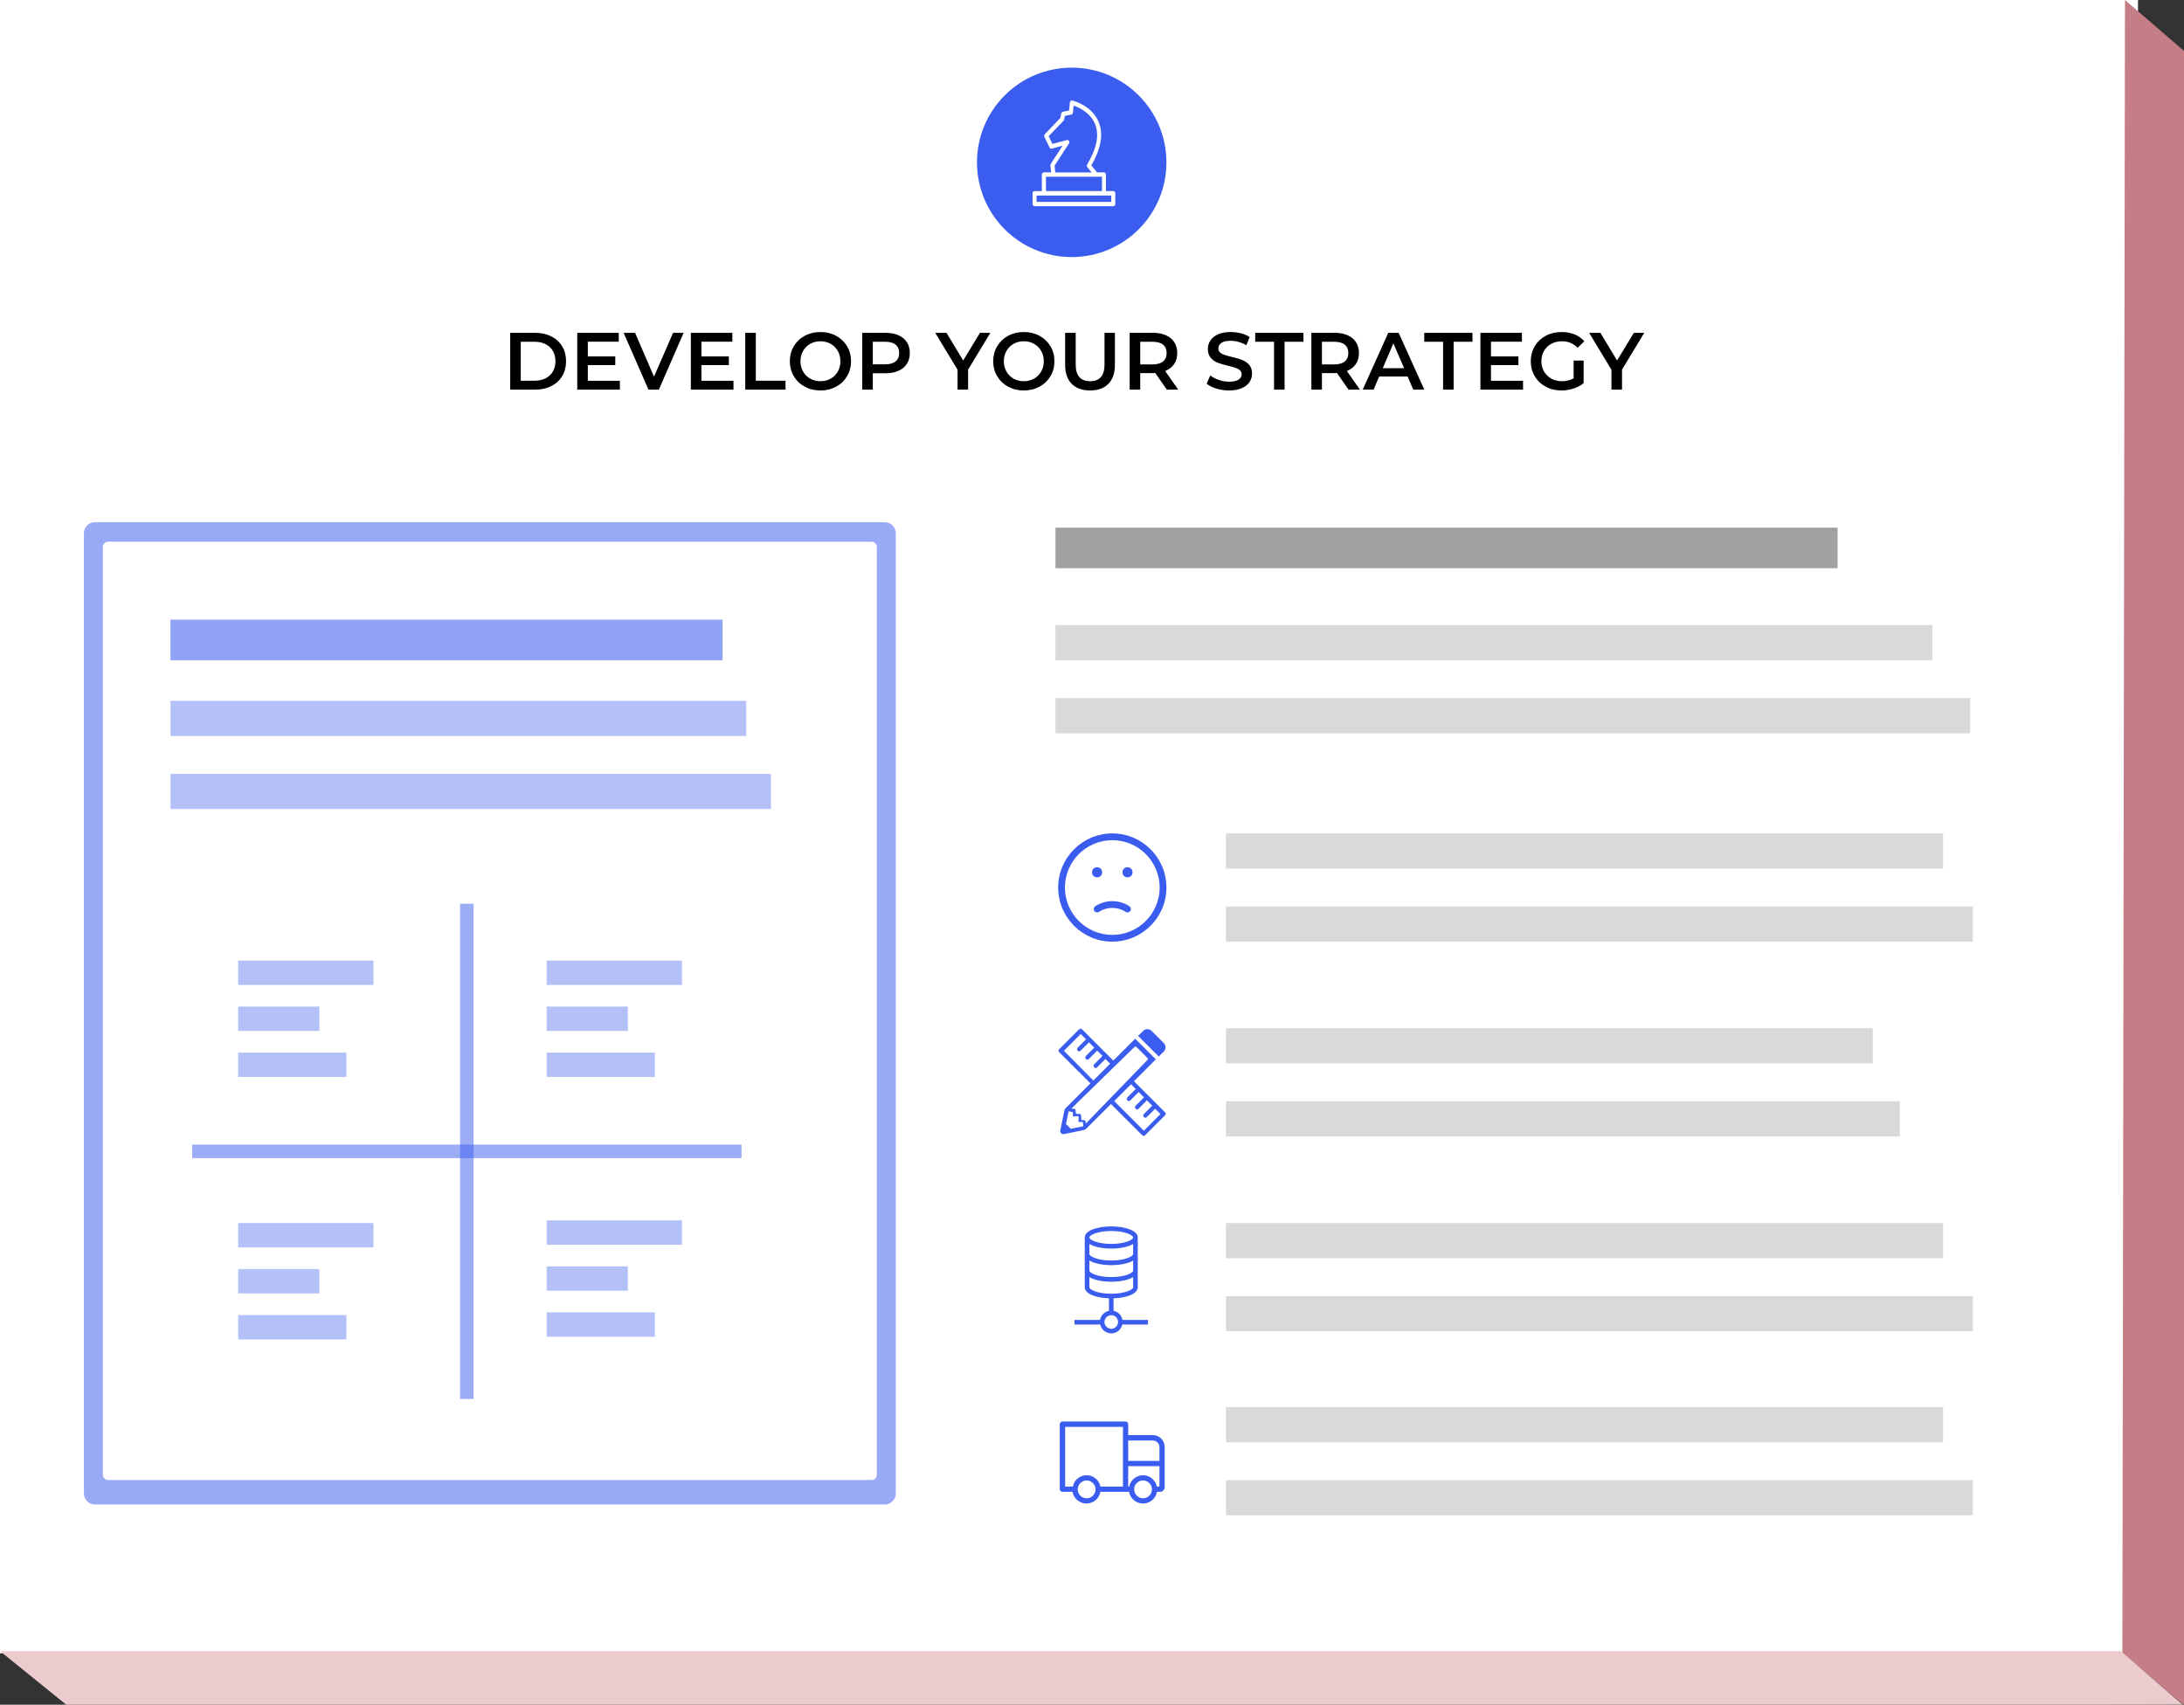 <?xml version="1.0" encoding="UTF-8"?>
<svg width="807px" height="630px" viewBox="0 0 807 630" version="1.1" xmlns="http://www.w3.org/2000/svg" xmlns:xlink="http://www.w3.org/1999/xlink">
    <rect x="0" y="0" width="807" height="630" fill="#333333" stroke="none"/>
    <!-- Generator: Sketch 48.1 (47250) - http://www.bohemiancoding.com/sketch -->
    <title>tk-3</title>
    <desc>Created with Sketch.</desc>
    <defs></defs>
    <g id="Assets" stroke="none" stroke-width="1" fill="none" fill-rule="evenodd">
        <g id="tk-3">
            <rect id="Rectangle-10" fill="#FFFFFF" x="0" y="0" width="790" height="611"></rect>
            <polygon id="Path-5" fill="#C57D86" points="784.226 610.784 807.1 630.313 807.1 18.914 785.186 0"></polygon>
            <polygon id="Path-4" fill="#ECCBCF" points="806.435 629.937 783.691 610.192 0 610.192 26.196 631.388"></polygon>
            <g id="Group-5" transform="translate(31, 193)" fill="#3B5DEF">
                <rect id="Rectangle-3-Copy-24" opacity="0.564" x="32" y="36" width="204" height="15"></rect>
                <g id="Group-6-Copy-2" transform="translate(32, 66)" opacity="0.38">
                    <rect id="Rectangle-3-Copy-18" x="0" y="0" width="212.739" height="13"></rect>
                    <rect id="Rectangle-3-Copy-20" x="0" y="27" width="221.87" height="13"></rect>
                </g>
                <path d="M8.932,7.198 C7.865,7.198 7,8.088 7,9.185 L7,351.973 C7,353.071 7.865,353.96 8.932,353.96 L291.068,353.96 C292.135,353.96 293,353.071 293,351.973 L293,9.185 C293,8.088 292.135,7.198 291.068,7.198 L8.932,7.198 Z M4,0 L296,0 C298.209,0 300,1.842 300,4.113 L300,358.887 C300,361.158 298.209,363 296,363 L4,363 C1.791,363 0,361.158 0,358.887 L0,4.113 C0,1.842 1.791,0 4,0 Z" id="Rectangle" fill-rule="nonzero" opacity="0.525"></path>
            </g>
            <g id="Group-7" transform="translate(88, 355)" fill="#3B5DEF" fill-opacity="0.38">
                <g id="Group-6-Copy-2">
                    <rect id="Rectangle-3-Copy-18" x="0" y="0" width="50" height="9"></rect>
                </g>
                <g id="Group-6-Copy-2" transform="translate(0, 17)">
                    <rect id="Rectangle-3-Copy-18" x="0" y="0" width="30" height="9"></rect>
                </g>
                <g id="Group-6-Copy-2" transform="translate(0, 34)">
                    <rect id="Rectangle-3-Copy-18" x="0" y="0" width="40" height="9"></rect>
                </g>
            </g>
            <g id="Group-7" transform="translate(88, 452)" fill="#3B5DEF" fill-opacity="0.38">
                <g id="Group-6-Copy-2">
                    <rect id="Rectangle-3-Copy-18" x="0" y="0" width="50" height="9"></rect>
                </g>
                <g id="Group-6-Copy-2" transform="translate(0, 17)">
                    <rect id="Rectangle-3-Copy-18" x="0" y="0" width="30" height="9"></rect>
                </g>
                <g id="Group-6-Copy-2" transform="translate(0, 34)">
                    <rect id="Rectangle-3-Copy-18" x="0" y="0" width="40" height="9"></rect>
                </g>
            </g>
            <g id="Group-7" transform="translate(202, 355)" fill="#3B5DEF" fill-opacity="0.38">
                <g id="Group-6-Copy-2">
                    <rect id="Rectangle-3-Copy-18" x="0" y="0" width="50" height="9"></rect>
                </g>
                <g id="Group-6-Copy-2" transform="translate(0, 17)">
                    <rect id="Rectangle-3-Copy-18" x="0" y="0" width="30" height="9"></rect>
                </g>
                <g id="Group-6-Copy-2" transform="translate(0, 34)">
                    <rect id="Rectangle-3-Copy-18" x="0" y="0" width="40" height="9"></rect>
                </g>
            </g>
            <g id="Group-7" transform="translate(202, 451)" fill="#3B5DEF" fill-opacity="0.38">
                <g id="Group-6-Copy-2">
                    <rect id="Rectangle-3-Copy-18" x="0" y="0" width="50" height="9"></rect>
                </g>
                <g id="Group-6-Copy-2" transform="translate(0, 17)">
                    <rect id="Rectangle-3-Copy-18" x="0" y="0" width="30" height="9"></rect>
                </g>
                <g id="Group-6-Copy-2" transform="translate(0, 34)">
                    <rect id="Rectangle-3-Copy-18" x="0" y="0" width="40" height="9"></rect>
                </g>
            </g>
            <g id="Group-6" transform="translate(390, 195)">
                <rect id="Rectangle-3-Copy-24" fill="#A1A1A1" x="0" y="0" width="289" height="15"></rect>
                <g id="np_sad_581256_000000-copy" transform="translate(1, 113)" fill="#3B5DEF" fill-rule="nonzero">
                    <path d="M25.608,29.203 C25.372,29.203 25.131,29.136 24.919,28.995 C21.96,27.038 18.041,27.038 15.08,28.995 C14.502,29.378 13.728,29.219 13.347,28.642 C12.966,28.066 13.125,27.291 13.7,26.909 C17.483,24.406 22.517,24.408 26.297,26.909 C26.873,27.291 27.031,28.066 26.65,28.642 C26.411,29.008 26.014,29.203 25.608,29.203 L25.608,29.203 Z" id="Shape"></path>
                    <path d="M20,40 C8.972,40 0,31.028 0,20 C0,8.972 8.972,0 20,0 C31.028,0 40,8.972 40,20 C40,31.028 31.028,40 20,40 Z M20,2.5 C10.35,2.5 2.5,10.35 2.5,20 C2.5,29.65 10.35,37.5 20,37.5 C29.65,37.5 37.5,29.65 37.5,20 C37.5,10.35 29.65,2.5 20,2.5 Z" id="Shape"></path>
                    <path d="M16.25,14.364 C16.25,16.848 12.522,16.848 12.522,14.364 C12.522,11.878 16.25,11.878 16.25,14.364" id="Shape"></path>
                    <path d="M27.489,14.375 C27.489,16.86 23.761,16.86 23.761,14.375 C23.761,11.891 27.489,11.891 27.489,14.375" id="Shape"></path>
                </g>
                <g id="Group-Copy" transform="translate(1, 185)">
                    <g id="np_design_1162242_000000" fill="#3B5DEF" fill-rule="nonzero">
                        <path d="M39.041,8.584 C39.875,7.751 39.875,6.375 39.041,5.502 L34.5,0.961 C33.667,0.127 32.292,0.127 31.418,0.961 L29.543,2.836 L37.168,10.461 L39.041,8.584 Z" id="Shape"></path>
                        <path d="M28,19.583 L36.082,11.501 L28.457,3.875 L20.374,11.958 L8.833,0.417 C8.542,0.125 8.042,0.125 7.708,0.417 L0.374,7.751 C0.208,7.917 0.123,8.084 0.123,8.293 C0.123,8.501 0.206,8.71 0.374,8.835 L11.915,20.376 L2.749,29.543 C2.498,29.793 2.332,30.085 2.29,30.418 L0.789,37.71 C0.706,38.044 0.789,38.377 0.955,38.626 C1.206,39.001 1.705,39.209 2.122,39.126 L9.456,37.625 C9.79,37.542 10.124,37.375 10.332,37.166 L19.499,28 L31.04,39.541 C31.206,39.707 31.414,39.792 31.582,39.792 C31.748,39.792 31.998,39.709 32.124,39.541 L39.458,32.207 C39.624,32.041 39.709,31.873 39.709,31.665 C39.792,31.458 39.709,31.25 39.541,31.124 L28,19.583 Z M9.292,36.208 L4.666,37.166 L2.874,35.374 L3.833,30.748 L3.875,30.706 L5.458,30.997 L5.416,32.373 C5.416,32.498 5.499,32.581 5.625,32.581 L7.582,32.498 L7.499,34.456 C7.499,34.581 7.582,34.664 7.708,34.664 L9.083,34.622 L9.292,36.208 Z M2.125,8.333 L8.333,2.126 L10.291,4.084 L7.208,7.167 C6.917,7.458 6.917,7.957 7.208,8.291 C7.374,8.457 7.583,8.542 7.75,8.542 C7.916,8.542 8.167,8.459 8.292,8.291 L11.375,5.208 L13.333,7.167 L10.25,10.249 C9.959,10.541 9.959,11.04 10.25,11.374 C10.416,11.54 10.625,11.624 10.792,11.624 C10.958,11.624 11.209,11.541 11.334,11.374 L14.417,8.291 L16.375,10.249 L13.292,13.332 C13.001,13.623 13.001,14.123 13.292,14.457 C13.458,14.623 13.667,14.707 13.834,14.707 C14.043,14.707 14.251,14.624 14.376,14.457 L17.459,11.374 L19.209,13.123 L13.001,19.331 L2.125,8.333 Z M31.666,37.874 L20.707,26.915 L26.915,20.708 L28.665,22.458 L25.582,25.54 C25.291,25.832 25.291,26.331 25.582,26.665 C25.748,26.831 25.956,26.916 26.124,26.916 C26.29,26.916 26.541,26.833 26.666,26.665 L29.749,23.582 L31.707,25.54 L28.624,28.623 C28.333,28.914 28.333,29.414 28.624,29.748 C28.79,29.914 28.998,29.998 29.166,29.998 C29.332,29.998 29.583,29.915 29.708,29.748 L32.791,26.665 L34.749,28.623 L31.666,31.706 C31.375,31.997 31.375,32.497 31.666,32.83 C31.832,32.996 32.04,33.081 32.208,33.081 C32.374,33.081 32.625,32.998 32.75,32.83 L35.833,29.748 L37.791,31.706 L31.666,37.874 Z" id="Shape"></path>
                    </g>
                    <path d="M2.773,16.947 L35.391,17.343 C35.665,17.347 35.885,17.57 35.885,17.843 L35.885,23.624 C35.885,23.897 35.666,24.119 35.393,24.124 L2.673,24.64 L3.162,23.952 C3.311,23.743 3.276,23.454 3.082,23.285 L2.7,22.953 C2.491,22.772 2.469,22.456 2.65,22.248 C2.651,22.247 2.652,22.246 2.653,22.245 L3.571,21.207 C3.745,21.01 3.737,20.712 3.552,20.525 L2.883,19.846 C2.701,19.661 2.69,19.368 2.858,19.171 L3.465,18.457 C3.621,18.274 3.625,18.007 3.474,17.82 L2.773,16.947 Z" id="Rectangle-2" fill="#FFFFFF" transform="translate(19.206, 20.794) rotate(-45) translate(-19.206, -20.794) "></path>
                </g>
                <g id="np_database_1210714_000000-copy" transform="translate(7, 258)" fill="#3B5DEF" fill-rule="nonzero">
                    <path d="M13.617,39.766 C15.58,39.762 17.281,38.403 17.719,36.489 L27.196,36.489 L27.196,34.787 L17.758,34.787 C17.445,33.103 16.145,31.775 14.468,31.426 L14.468,26.808 C19.037,26.655 23.404,25.264 23.404,22.736 L23.404,4.318 C23.404,1.637 18.481,0.233 13.617,0.233 C8.753,0.233 3.83,1.637 3.83,4.318 L3.83,22.732 C3.83,25.256 8.197,26.647 12.766,26.805 L12.766,31.426 C11.089,31.775 9.789,33.103 9.476,34.787 L0.038,34.787 L0.038,36.489 L9.515,36.489 C9.954,38.402 11.654,39.762 13.617,39.765 L13.617,39.766 Z M13.617,1.937 C18.846,1.937 21.702,3.511 21.702,4.32 C21.702,5.128 18.846,6.704 13.617,6.704 C8.388,6.704 5.532,5.13 5.532,4.32 C5.532,3.511 8.388,1.937 13.617,1.937 Z M5.532,6.724 C7.392,7.834 10.515,8.426 13.617,8.426 C16.719,8.426 19.842,7.856 21.702,6.724 L21.702,10.447 C21.702,11.255 18.846,12.831 13.617,12.831 C8.388,12.831 5.532,11.257 5.532,10.447 L5.532,6.724 Z M5.532,12.851 C7.392,13.961 10.515,14.553 13.617,14.553 C16.719,14.553 19.842,13.983 21.702,12.851 L21.702,16.574 C21.702,17.382 18.846,18.958 13.617,18.958 C8.388,18.958 5.532,17.384 5.532,16.574 L5.532,12.851 Z M5.532,22.731 L5.532,18.979 C7.392,20.09 10.515,20.682 13.617,20.682 C16.719,20.682 19.842,20.111 21.702,18.979 L21.702,22.733 C21.702,23.541 18.846,25.116 13.617,25.116 C8.388,25.115 5.532,23.541 5.532,22.733 L5.532,22.731 Z M13.617,33.042 C14.633,33.042 15.549,33.653 15.936,34.593 C16.325,35.53 16.11,36.611 15.392,37.329 C14.674,38.047 13.594,38.261 12.656,37.872 C11.719,37.483 11.107,36.569 11.107,35.553 C11.109,34.167 12.231,33.045 13.617,33.042 Z" id="Shape"></path>
                </g>
                <g id="np_truck_1074952_000000-copy" transform="translate(21, 345.5) scale(-1, 1) translate(-21, -345.5) translate(1, 330)" fill="#3B5DEF" fill-rule="nonzero">
                    <path d="M38.387,0.323 L15.095,0.323 C14.579,0.323 14.128,0.774 14.128,1.29 L14.128,5.355 L5.032,5.355 C2.646,5.355 0.645,7.291 0.645,9.743 L0.645,24.647 C0.645,25.55 1.418,26.326 2.323,26.326 L3.485,26.326 C3.936,28.778 6.066,30.648 8.646,30.648 C11.227,30.648 13.356,28.778 13.807,26.326 L24.387,26.326 C24.838,28.778 26.967,30.648 29.548,30.648 C32.129,30.648 34.258,28.778 34.709,26.326 L38.452,26.326 C38.969,26.326 39.42,25.875 39.42,25.358 L39.42,1.29 C39.354,0.774 38.903,0.323 38.386,0.323 L38.387,0.323 Z M8.644,28.71 C6.837,28.71 5.353,27.225 5.353,25.418 C5.353,23.611 6.837,22.127 8.644,22.127 C10.451,22.127 11.935,23.611 11.935,25.418 C11.87,27.225 10.451,28.71 8.644,28.71 Z M14.128,24.388 L13.74,24.388 C13.289,22.001 11.159,20.194 8.644,20.194 C6.129,20.194 3.999,22.001 3.548,24.388 L2.58,24.388 L2.58,16.84 L14.128,16.84 L14.128,24.388 Z M14.128,14.904 L2.581,14.904 L2.581,9.809 C2.581,8.453 3.677,7.357 5.033,7.357 L14.131,7.357 L14.128,14.904 Z M29.483,28.71 C27.676,28.71 26.192,27.225 26.192,25.418 C26.192,23.611 27.676,22.127 29.483,22.127 C31.29,22.127 32.775,23.611 32.775,25.418 C32.775,27.225 31.29,28.71 29.483,28.71 Z M37.419,24.387 L34.582,24.387 C34.131,22.001 32.001,20.194 29.486,20.194 C26.971,20.194 24.841,22.001 24.39,24.387 L16.064,24.387 L16.064,2.321 L37.42,2.324 L37.419,24.387 Z" id="Shape"></path>
                </g>
                <g id="Group-6-Copy-2" transform="translate(0, 36)" fill="#D9D9D9">
                    <rect id="Rectangle-3-Copy-18" x="0" y="0" width="324" height="13"></rect>
                    <rect id="Rectangle-3-Copy-20" x="0" y="27" width="338" height="13"></rect>
                </g>
                <g id="Group-6-Copy-2" transform="translate(63, 113)" fill="#D9D9D9">
                    <rect id="Rectangle-3-Copy-18" x="0" y="0" width="265" height="13"></rect>
                    <rect id="Rectangle-3-Copy-20" x="0" y="27" width="276" height="13"></rect>
                </g>
                <g id="Group-6-Copy-2" transform="translate(63, 185)" fill="#D9D9D9">
                    <rect id="Rectangle-3-Copy-18" x="0" y="0" width="239" height="13"></rect>
                    <rect id="Rectangle-3-Copy-20" x="0" y="27" width="249" height="13"></rect>
                </g>
                <g id="Group-6-Copy-2" transform="translate(63, 257)" fill="#D9D9D9">
                    <rect id="Rectangle-3-Copy-18" x="0" y="0" width="265" height="13"></rect>
                    <rect id="Rectangle-3-Copy-20" x="0" y="27" width="276" height="13"></rect>
                </g>
                <g id="Group-6-Copy-2" transform="translate(63, 325)" fill="#D9D9D9">
                    <rect id="Rectangle-3-Copy-18" x="0" y="0" width="265" height="13"></rect>
                    <rect id="Rectangle-3-Copy-20" x="0" y="27" width="276" height="13"></rect>
                </g>
            </g>
            <g id="Page-Title" transform="translate(38, 115)" fill="#000000">
                <path d="M150.525,8 L159.705,8 C161.945,8 163.935,8.435 165.675,9.305 C167.415,10.175 168.765,11.405 169.725,12.995 C170.685,14.585 171.165,16.42 171.165,18.5 C171.165,20.58 170.685,22.415 169.725,24.005 C168.765,25.595 167.415,26.825 165.675,27.695 C163.935,28.565 161.945,29 159.705,29 L150.525,29 L150.525,8 Z M159.525,25.7 C161.065,25.7 162.42,25.405 163.59,24.815 C164.76,24.225 165.66,23.385 166.29,22.295 C166.92,21.205 167.235,19.94 167.235,18.5 C167.235,17.06 166.92,15.795 166.29,14.705 C165.66,13.615 164.76,12.775 163.59,12.185 C162.42,11.595 161.065,11.3 159.525,11.3 L154.425,11.3 L154.425,25.7 L159.525,25.7 Z M191.055,25.73 L191.055,29 L175.305,29 L175.305,8 L190.635,8 L190.635,11.27 L179.205,11.27 L179.205,16.73 L189.345,16.73 L189.345,19.94 L179.205,19.94 L179.205,25.73 L191.055,25.73 Z M214.605,8 L205.455,29 L201.615,29 L192.435,8 L196.665,8 L203.655,24.2 L210.705,8 L214.605,8 Z M233.025,25.73 L233.025,29 L217.275,29 L217.275,8 L232.605,8 L232.605,11.27 L221.175,11.27 L221.175,16.73 L231.315,16.73 L231.315,19.94 L221.175,19.94 L221.175,25.73 L233.025,25.73 Z M237.375,8 L241.275,8 L241.275,25.7 L252.255,25.7 L252.255,29 L237.375,29 L237.375,8 Z M265.155,29.3 C263.015,29.3 261.085,28.835 259.365,27.905 C257.645,26.975 256.295,25.685 255.315,24.035 C254.335,22.385 253.845,20.54 253.845,18.5 C253.845,16.46 254.335,14.615 255.315,12.965 C256.295,11.315 257.645,10.025 259.365,9.095 C261.085,8.165 263.015,7.7 265.155,7.7 C267.295,7.7 269.225,8.165 270.945,9.095 C272.665,10.025 274.015,11.31 274.995,12.95 C275.975,14.59 276.465,16.44 276.465,18.5 C276.465,20.56 275.975,22.41 274.995,24.05 C274.015,25.69 272.665,26.975 270.945,27.905 C269.225,28.835 267.295,29.3 265.155,29.3 Z M265.155,25.88 C266.555,25.88 267.815,25.565 268.935,24.935 C270.055,24.305 270.935,23.425 271.575,22.295 C272.215,21.165 272.535,19.9 272.535,18.5 C272.535,17.1 272.215,15.835 271.575,14.705 C270.935,13.575 270.055,12.695 268.935,12.065 C267.815,11.435 266.555,11.12 265.155,11.12 C263.755,11.12 262.495,11.435 261.375,12.065 C260.255,12.695 259.375,13.575 258.735,14.705 C258.095,15.835 257.775,17.1 257.775,18.5 C257.775,19.9 258.095,21.165 258.735,22.295 C259.375,23.425 260.255,24.305 261.375,24.935 C262.495,25.565 263.755,25.88 265.155,25.88 Z M289.245,8 C291.065,8 292.65,8.3 294,8.9 C295.35,9.5 296.385,10.36 297.105,11.48 C297.825,12.6 298.185,13.93 298.185,15.47 C298.185,16.99 297.825,18.315 297.105,19.445 C296.385,20.575 295.35,21.44 294,22.04 C292.65,22.64 291.065,22.94 289.245,22.94 L284.505,22.94 L284.505,29 L280.605,29 L280.605,8 L289.245,8 Z M289.065,19.64 C290.765,19.64 292.055,19.28 292.935,18.56 C293.815,17.84 294.255,16.81 294.255,15.47 C294.255,14.13 293.815,13.1 292.935,12.38 C292.055,11.66 290.765,11.3 289.065,11.3 L284.505,11.3 L284.505,19.64 L289.065,19.64 Z M319.725,21.59 L319.725,29 L315.825,29 L315.825,21.65 L307.575,8 L311.745,8 L317.895,18.23 L324.105,8 L327.945,8 L319.725,21.59 Z M340.305,29.3 C338.165,29.3 336.235,28.835 334.515,27.905 C332.795,26.975 331.445,25.685 330.465,24.035 C329.485,22.385 328.995,20.54 328.995,18.5 C328.995,16.46 329.485,14.615 330.465,12.965 C331.445,11.315 332.795,10.025 334.515,9.095 C336.235,8.165 338.165,7.7 340.305,7.7 C342.445,7.7 344.375,8.165 346.095,9.095 C347.815,10.025 349.165,11.31 350.145,12.95 C351.125,14.59 351.615,16.44 351.615,18.5 C351.615,20.56 351.125,22.41 350.145,24.05 C349.165,25.69 347.815,26.975 346.095,27.905 C344.375,28.835 342.445,29.3 340.305,29.3 Z M340.305,25.88 C341.705,25.88 342.965,25.565 344.085,24.935 C345.205,24.305 346.085,23.425 346.725,22.295 C347.365,21.165 347.685,19.9 347.685,18.5 C347.685,17.1 347.365,15.835 346.725,14.705 C346.085,13.575 345.205,12.695 344.085,12.065 C342.965,11.435 341.705,11.12 340.305,11.12 C338.905,11.12 337.645,11.435 336.525,12.065 C335.405,12.695 334.525,13.575 333.885,14.705 C333.245,15.835 332.925,17.1 332.925,18.5 C332.925,19.9 333.245,21.165 333.885,22.295 C334.525,23.425 335.405,24.305 336.525,24.935 C337.645,25.565 338.905,25.88 340.305,25.88 Z M364.785,29.3 C361.885,29.3 359.625,28.485 358.005,26.855 C356.385,25.225 355.575,22.89 355.575,19.85 L355.575,8 L359.475,8 L359.475,19.7 C359.475,23.82 361.255,25.88 364.815,25.88 C368.355,25.88 370.125,23.82 370.125,19.7 L370.125,8 L373.965,8 L373.965,19.85 C373.965,22.89 373.16,25.225 371.55,26.855 C369.94,28.485 367.685,29.3 364.785,29.3 Z M393.165,29 L388.875,22.85 C388.695,22.87 388.425,22.88 388.065,22.88 L383.325,22.88 L383.325,29 L379.425,29 L379.425,8 L388.065,8 C389.885,8 391.47,8.3 392.82,8.9 C394.17,9.5 395.205,10.36 395.925,11.48 C396.645,12.6 397.005,13.93 397.005,15.47 C397.005,17.05 396.62,18.41 395.85,19.55 C395.08,20.69 393.975,21.54 392.535,22.1 L397.365,29 L393.165,29 Z M393.075,15.47 C393.075,14.13 392.635,13.1 391.755,12.38 C390.875,11.66 389.585,11.3 387.885,11.3 L383.325,11.3 L383.325,19.67 L387.885,19.67 C389.585,19.67 390.875,19.305 391.755,18.575 C392.635,17.845 393.075,16.81 393.075,15.47 Z M416.145,29.3 C414.525,29.3 412.96,29.07 411.45,28.61 C409.94,28.15 408.745,27.54 407.865,26.78 L409.215,23.75 C410.075,24.43 411.13,24.985 412.38,25.415 C413.63,25.845 414.885,26.06 416.145,26.06 C417.705,26.06 418.87,25.81 419.64,25.31 C420.41,24.81 420.795,24.15 420.795,23.33 C420.795,22.73 420.58,22.235 420.15,21.845 C419.72,21.455 419.175,21.15 418.515,20.93 C417.855,20.71 416.955,20.46 415.815,20.18 C414.215,19.8 412.92,19.42 411.93,19.04 C410.94,18.66 410.09,18.065 409.38,17.255 C408.67,16.445 408.315,15.35 408.315,13.97 C408.315,12.81 408.63,11.755 409.26,10.805 C409.89,9.855 410.84,9.1 412.11,8.54 C413.38,7.98 414.935,7.7 416.775,7.7 C418.055,7.7 419.315,7.86 420.555,8.18 C421.795,8.5 422.865,8.96 423.765,9.56 L422.535,12.59 C421.615,12.05 420.655,11.64 419.655,11.36 C418.655,11.08 417.685,10.94 416.745,10.94 C415.205,10.94 414.06,11.2 413.31,11.72 C412.56,12.24 412.185,12.93 412.185,13.79 C412.185,14.39 412.4,14.88 412.83,15.26 C413.26,15.64 413.805,15.94 414.465,16.16 C415.125,16.38 416.025,16.63 417.165,16.91 C418.725,17.27 420.005,17.645 421.005,18.035 C422.005,18.425 422.86,19.02 423.57,19.82 C424.28,20.62 424.635,21.7 424.635,23.06 C424.635,24.22 424.32,25.27 423.69,26.21 C423.06,27.15 422.105,27.9 420.825,28.46 C419.545,29.02 417.985,29.3 416.145,29.3 Z M432.765,11.3 L425.805,11.3 L425.805,8 L443.625,8 L443.625,11.3 L436.665,11.3 L436.665,29 L432.765,29 L432.765,11.3 Z M460.305,29 L456.015,22.85 C455.835,22.87 455.565,22.88 455.205,22.88 L450.465,22.88 L450.465,29 L446.565,29 L446.565,8 L455.205,8 C457.025,8 458.61,8.3 459.96,8.9 C461.31,9.5 462.345,10.36 463.065,11.48 C463.785,12.6 464.145,13.93 464.145,15.47 C464.145,17.05 463.76,18.41 462.99,19.55 C462.22,20.69 461.115,21.54 459.675,22.1 L464.505,29 L460.305,29 Z M460.215,15.47 C460.215,14.13 459.775,13.1 458.895,12.38 C458.015,11.66 456.725,11.3 455.025,11.3 L450.465,11.3 L450.465,19.67 L455.025,19.67 C456.725,19.67 458.015,19.305 458.895,18.575 C459.775,17.845 460.215,16.81 460.215,15.47 Z M482.115,24.14 L471.615,24.14 L469.545,29 L465.525,29 L474.975,8 L478.815,8 L488.295,29 L484.215,29 L482.115,24.14 Z M480.825,21.08 L476.865,11.9 L472.935,21.08 L480.825,21.08 Z M495.225,11.3 L488.265,11.3 L488.265,8 L506.085,8 L506.085,11.3 L499.125,11.3 L499.125,29 L495.225,29 L495.225,11.3 Z M524.775,25.73 L524.775,29 L509.025,29 L509.025,8 L524.355,8 L524.355,11.27 L512.925,11.27 L512.925,16.73 L523.065,16.73 L523.065,19.94 L512.925,19.94 L512.925,25.73 L524.775,25.73 Z M543.465,18.26 L547.155,18.26 L547.155,26.63 C546.075,27.49 544.815,28.15 543.375,28.61 C541.935,29.07 540.455,29.3 538.935,29.3 C536.795,29.3 534.865,28.835 533.145,27.905 C531.425,26.975 530.075,25.69 529.095,24.05 C528.115,22.41 527.625,20.56 527.625,18.5 C527.625,16.44 528.115,14.59 529.095,12.95 C530.075,11.31 531.43,10.025 533.16,9.095 C534.89,8.165 536.835,7.7 538.995,7.7 C540.755,7.7 542.355,7.99 543.795,8.57 C545.235,9.15 546.445,10 547.425,11.12 L544.965,13.52 C543.365,11.92 541.435,11.12 539.175,11.12 C537.695,11.12 536.38,11.43 535.23,12.05 C534.08,12.67 533.18,13.54 532.53,14.66 C531.88,15.78 531.555,17.06 531.555,18.5 C531.555,19.9 531.88,21.16 532.53,22.28 C533.18,23.4 534.08,24.28 535.23,24.92 C536.38,25.56 537.685,25.88 539.145,25.88 C540.785,25.88 542.225,25.52 543.465,24.8 L543.465,18.26 Z M561.345,21.59 L561.345,29 L557.445,29 L557.445,21.65 L549.195,8 L553.365,8 L559.515,18.23 L565.725,8 L569.565,8 L561.345,21.59 Z" id="Develop-your-strateg"></path>
            </g>
            <path d="M396,95 C376.67,95 361,79.33 361,60 C361,40.67 376.67,25 396,25 C415.33,25 431,40.67 431,60 C431,79.33 415.33,95 396,95 Z M411.361,70.598 L408.639,70.598 L408.639,64.509 C408.639,64.062 408.304,63.697 407.893,63.697 L405.358,63.697 L403.271,61.14 C406.775,55.009 407.745,49.732 406.105,45.431 C403.718,39.016 396.559,37.231 396.223,37.149 C395.999,37.108 395.812,37.149 395.626,37.271 C395.441,37.393 395.366,37.596 395.329,37.84 L395.03,40.843 L392.719,41.33 C392.42,41.411 392.197,41.655 392.121,41.939 L391.786,43.604 L386.045,49.612 C385.821,49.856 385.747,50.262 385.897,50.586 L387.835,54.523 C387.984,54.848 388.32,55.01 388.655,54.929 L392.644,53.833 L388.282,60.531 C388.17,60.693 388.134,60.896 388.134,61.099 L388.395,63.696 L385.71,63.696 C385.3,63.696 384.965,64.061 384.965,64.508 L384.965,70.597 L382.279,70.598 C381.868,70.598 381.533,70.963 381.533,71.41 L381.533,75.389 C381.533,75.836 381.868,76.201 382.279,76.201 L411.361,76.201 C411.772,76.201 412.107,75.836 412.107,75.389 L412.107,71.41 C412.107,70.963 411.772,70.598 411.361,70.598 L411.361,70.598 Z M389.662,61.22 L394.994,53.021 C395.18,52.737 395.18,52.371 394.994,52.087 C394.807,51.803 394.509,51.681 394.21,51.762 L388.878,53.183 L387.499,50.341 L392.979,44.617 C393.092,44.495 393.166,44.373 393.204,44.211 L393.464,42.831 L395.85,42.345 C396.185,42.264 396.409,41.98 396.447,41.655 L396.708,39.016 C398.534,39.666 403.046,41.614 404.724,46.079 C406.215,50.016 405.209,54.968 401.703,60.814 C401.517,61.139 401.555,61.504 401.778,61.788 L403.381,63.737 L389.922,63.737 L389.662,61.22 Z M386.492,65.321 L407.186,65.321 L407.186,70.598 L386.492,70.598 L386.492,65.321 Z M410.615,74.616 L383.025,74.616 L383.025,72.261 L410.615,72.261 L410.615,74.616 Z" id="token-strategy" fill="#3B5DEF"></path>
            <rect id="Rectangle-11" fill="#3B5DEF" opacity="0.5" x="170" y="334" width="5" height="183"></rect>
            <rect id="Rectangle-11" fill="#3B5DEF" opacity="0.5" x="71" y="423" width="203" height="5"></rect>
        </g>
    </g>
</svg>
